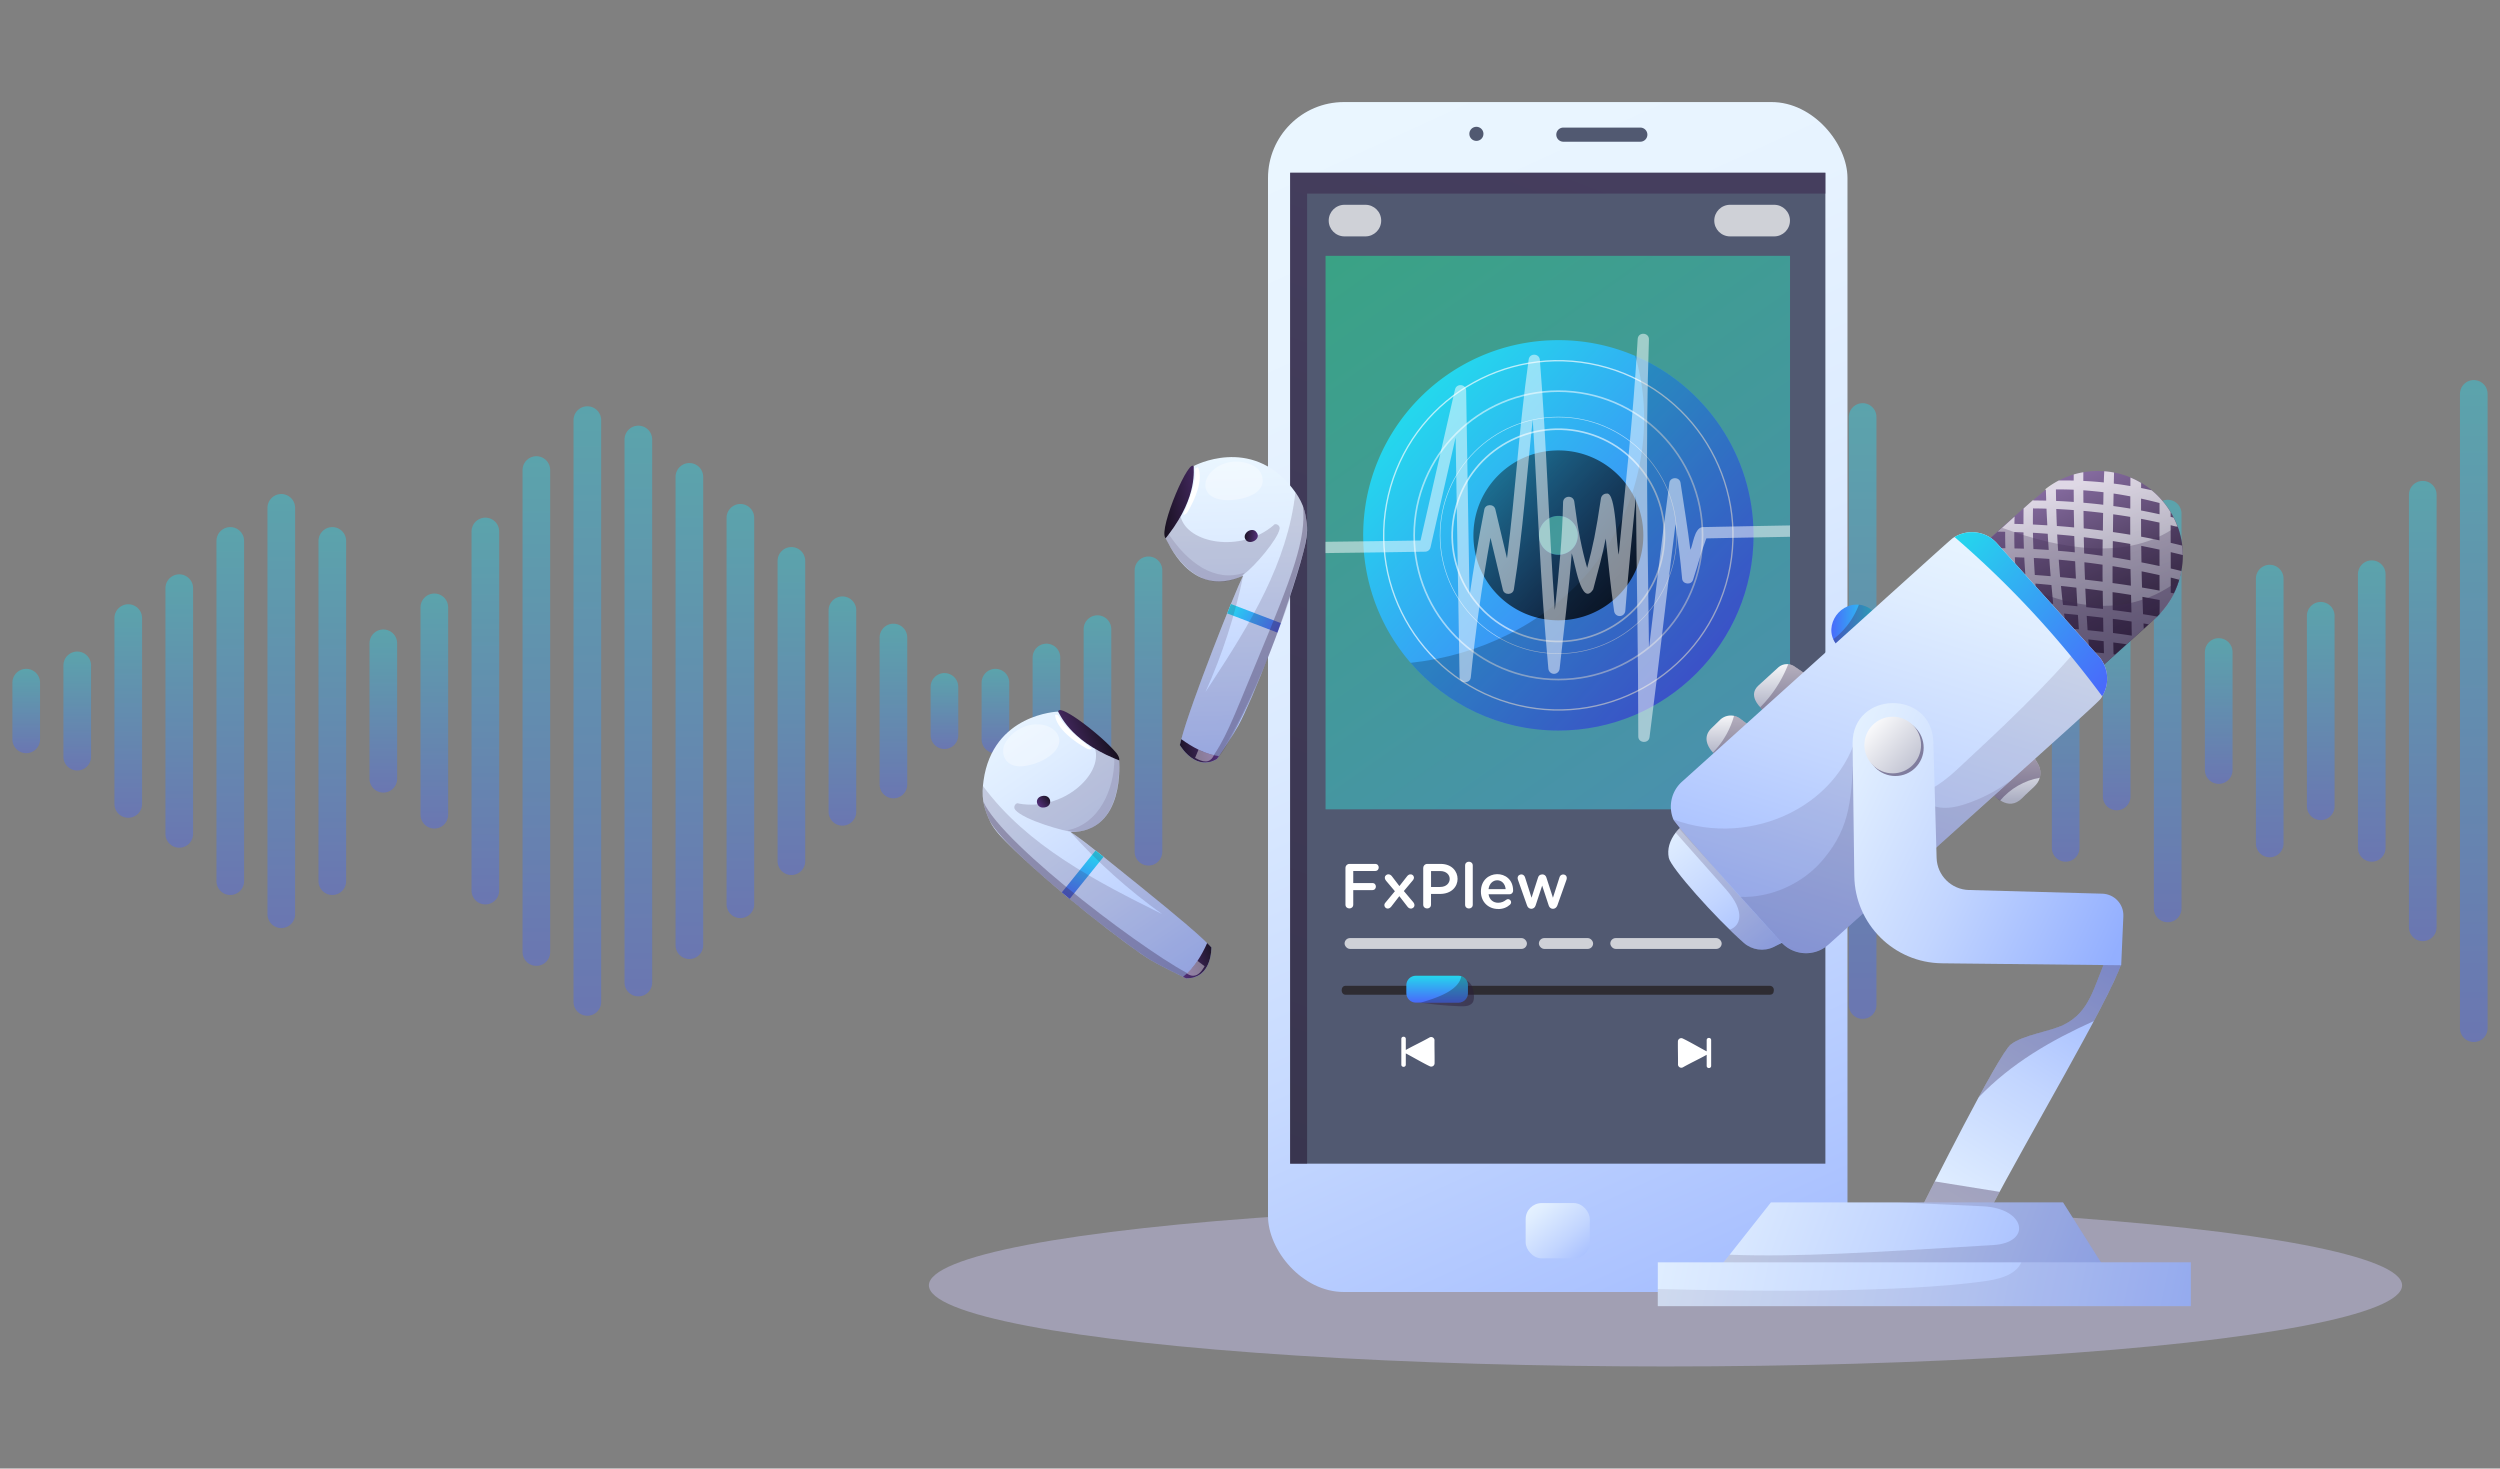 <svg id="a" xmlns="http://www.w3.org/2000/svg" viewBox="0 0 715 420"><rect x="0" y="0" width="715" height="420" fill="#808080" stroke="none"/><defs><linearGradient id="b" x1="7.5" y1="-815.41" x2="7.5" y2="-791.29" gradientTransform="matrix(1 0 0 -1 0 -600)" gradientUnits="userSpaceOnUse"><stop offset="0" stop-color="#4a67fb"/><stop offset="1" stop-color="#24d8ed"/></linearGradient><linearGradient id="c" x1="22.09" y1="-820.37" x2="22.09" y2="-786.34" gradientTransform="matrix(1 0 0 -1 0 -600)" gradientUnits="userSpaceOnUse"><stop offset="0" stop-color="#4a67fb"/><stop offset="1" stop-color="#24d8ed"/></linearGradient><linearGradient id="d" x1="36.68" y1="-833.88" x2="36.68" y2="-772.82" gradientTransform="matrix(1 0 0 -1 0 -600)" gradientUnits="userSpaceOnUse"><stop offset="0" stop-color="#4a67fb"/><stop offset="1" stop-color="#24d8ed"/></linearGradient><linearGradient id="e" x1="51.27" y1="-842.44" x2="51.27" y2="-764.26" gradientTransform="matrix(1 0 0 -1 0 -600)" gradientUnits="userSpaceOnUse"><stop offset="0" stop-color="#4a67fb"/><stop offset="1" stop-color="#24d8ed"/></linearGradient><linearGradient id="f" x1="65.86" y1="-855.96" x2="65.86" y2="-750.75" gradientTransform="matrix(1 0 0 -1 0 -600)" gradientUnits="userSpaceOnUse"><stop offset="0" stop-color="#4a67fb"/><stop offset="1" stop-color="#24d8ed"/></linearGradient><linearGradient id="g" x1="80.45" y1="-865.42" x2="80.45" y2="-741.28" gradientTransform="matrix(1 0 0 -1 0 -600)" gradientUnits="userSpaceOnUse"><stop offset="0" stop-color="#4a67fb"/><stop offset="1" stop-color="#24d8ed"/></linearGradient><linearGradient id="h" x1="95.04" y1="-855.96" x2="95.04" y2="-750.75" gradientTransform="matrix(1 0 0 -1 0 -600)" gradientUnits="userSpaceOnUse"><stop offset="0" stop-color="#4a67fb"/><stop offset="1" stop-color="#24d8ed"/></linearGradient><linearGradient id="i" x1="109.63" y1="-826.68" x2="109.63" y2="-780.03" gradientTransform="matrix(1 0 0 -1 0 -600)" gradientUnits="userSpaceOnUse"><stop offset="0" stop-color="#4a67fb"/><stop offset="1" stop-color="#24d8ed"/></linearGradient><linearGradient id="j" x1="124.22" y1="-836.96" x2="124.22" y2="-769.74" gradientTransform="matrix(1 0 0 -1 0 -600)" gradientUnits="userSpaceOnUse"><stop offset="0" stop-color="#4a67fb"/><stop offset="1" stop-color="#24d8ed"/></linearGradient><linearGradient id="k" x1="138.81" y1="-858.66" x2="138.81" y2="-748.04" gradientTransform="matrix(1 0 0 -1 0 -600)" gradientUnits="userSpaceOnUse"><stop offset="0" stop-color="#4a67fb"/><stop offset="1" stop-color="#24d8ed"/></linearGradient><linearGradient id="l" x1="153.4" y1="-876.23" x2="153.4" y2="-730.48" gradientTransform="matrix(1 0 0 -1 0 -600)" gradientUnits="userSpaceOnUse"><stop offset="0" stop-color="#4a67fb"/><stop offset="1" stop-color="#24d8ed"/></linearGradient><linearGradient id="m" x1="167.98" y1="-890.51" x2="167.98" y2="-716.2" gradientTransform="matrix(1 0 0 -1 0 -600)" gradientUnits="userSpaceOnUse"><stop offset="0" stop-color="#4a67fb"/><stop offset="1" stop-color="#24d8ed"/></linearGradient><linearGradient id="n" x1="182.57" y1="-884.96" x2="182.57" y2="-721.74" gradientTransform="matrix(1 0 0 -1 0 -600)" gradientUnits="userSpaceOnUse"><stop offset="0" stop-color="#4a67fb"/><stop offset="1" stop-color="#24d8ed"/></linearGradient><linearGradient id="o" x1="197.16" y1="-874.28" x2="197.16" y2="-732.43" gradientTransform="matrix(1 0 0 -1 0 -600)" gradientUnits="userSpaceOnUse"><stop offset="0" stop-color="#4a67fb"/><stop offset="1" stop-color="#24d8ed"/></linearGradient><linearGradient id="p" x1="211.75" y1="-862.57" x2="211.75" y2="-744.14" gradientTransform="matrix(1 0 0 -1 0 -600)" gradientUnits="userSpaceOnUse"><stop offset="0" stop-color="#4a67fb"/><stop offset="1" stop-color="#24d8ed"/></linearGradient><linearGradient id="q" x1="226.34" y1="-850.25" x2="226.34" y2="-756.46" gradientTransform="matrix(1 0 0 -1 0 -600)" gradientUnits="userSpaceOnUse"><stop offset="0" stop-color="#4a67fb"/><stop offset="1" stop-color="#24d8ed"/></linearGradient><linearGradient id="r" x1="240.93" y1="-836.14" x2="240.93" y2="-770.57" gradientTransform="matrix(1 0 0 -1 0 -600)" gradientUnits="userSpaceOnUse"><stop offset="0" stop-color="#4a67fb"/><stop offset="1" stop-color="#24d8ed"/></linearGradient><linearGradient id="s" x1="255.52" y1="-828.33" x2="255.52" y2="-778.38" gradientTransform="matrix(1 0 0 -1 0 -600)" gradientUnits="userSpaceOnUse"><stop offset="0" stop-color="#4a67fb"/><stop offset="1" stop-color="#24d8ed"/></linearGradient><linearGradient id="t" x1="270.11" y1="-814.21" x2="270.11" y2="-792.5" gradientTransform="matrix(1 0 0 -1 0 -600)" gradientUnits="userSpaceOnUse"><stop offset="0" stop-color="#4a67fb"/><stop offset="1" stop-color="#24d8ed"/></linearGradient><linearGradient id="u" x1="284.69" y1="-815.41" x2="284.69" y2="-791.29" gradientTransform="matrix(1 0 0 -1 0 -600)" gradientUnits="userSpaceOnUse"><stop offset="0" stop-color="#4a67fb"/><stop offset="1" stop-color="#24d8ed"/></linearGradient><linearGradient id="v" x1="299.28" y1="-822.62" x2="299.28" y2="-784.08" gradientTransform="matrix(1 0 0 -1 0 -600)" gradientUnits="userSpaceOnUse"><stop offset="0" stop-color="#4a67fb"/><stop offset="1" stop-color="#24d8ed"/></linearGradient><linearGradient id="w" x1="313.87" y1="-830.73" x2="313.87" y2="-775.97" gradientTransform="matrix(1 0 0 -1 0 -600)" gradientUnits="userSpaceOnUse"><stop offset="0" stop-color="#4a67fb"/><stop offset="1" stop-color="#24d8ed"/></linearGradient><linearGradient id="x" x1="328.46" y1="-847.54" x2="328.46" y2="-759.16" gradientTransform="matrix(1 0 0 -1 0 -600)" gradientUnits="userSpaceOnUse"><stop offset="0" stop-color="#4a67fb"/><stop offset="1" stop-color="#24d8ed"/></linearGradient><linearGradient id="y" x1="518.12" y1="-914.82" x2="518.12" y2="-691.88" gradientTransform="matrix(1 0 0 -1 0 -600)" gradientUnits="userSpaceOnUse"><stop offset="0" stop-color="#4a67fb"/><stop offset="1" stop-color="#24d8ed"/></linearGradient><linearGradient id="z" x1="532.71" y1="-891.39" x2="532.71" y2="-715.31" gradientTransform="matrix(1 0 0 -1 0 -600)" gradientUnits="userSpaceOnUse"><stop offset="0" stop-color="#4a67fb"/><stop offset="1" stop-color="#24d8ed"/></linearGradient><linearGradient id="aa" x1="590.78" y1="-846.44" x2="590.78" y2="-760.26" gradientTransform="matrix(1 0 0 -1 0 -600)" gradientUnits="userSpaceOnUse"><stop offset="0" stop-color="#4a67fb"/><stop offset="1" stop-color="#24d8ed"/></linearGradient><linearGradient id="ab" x1="605.37" y1="-831.74" x2="605.37" y2="-774.97" gradientTransform="matrix(1 0 0 -1 0 -600)" gradientUnits="userSpaceOnUse"><stop offset="0" stop-color="#4a67fb"/><stop offset="1" stop-color="#24d8ed"/></linearGradient><linearGradient id="ac" x1="619.96" y1="-863.76" x2="619.96" y2="-742.94" gradientTransform="matrix(1 0 0 -1 0 -600)" gradientUnits="userSpaceOnUse"><stop offset="0" stop-color="#4a67fb"/><stop offset="1" stop-color="#24d8ed"/></linearGradient><linearGradient id="ad" x1="634.55" y1="-824.19" x2="634.55" y2="-782.52" gradientTransform="matrix(1 0 0 -1 0 -600)" gradientUnits="userSpaceOnUse"><stop offset="0" stop-color="#4a67fb"/><stop offset="1" stop-color="#24d8ed"/></linearGradient><linearGradient id="ae" x1="649.14" y1="-845.18" x2="649.14" y2="-761.53" gradientTransform="matrix(1 0 0 -1 0 -600)" gradientUnits="userSpaceOnUse"><stop offset="0" stop-color="#4a67fb"/><stop offset="1" stop-color="#24d8ed"/></linearGradient><linearGradient id="af" x1="663.73" y1="-834.56" x2="663.73" y2="-772.15" gradientTransform="matrix(1 0 0 -1 0 -600)" gradientUnits="userSpaceOnUse"><stop offset="0" stop-color="#4a67fb"/><stop offset="1" stop-color="#24d8ed"/></linearGradient><linearGradient id="ag" x1="678.32" y1="-846.45" x2="678.32" y2="-760.26" gradientTransform="matrix(1 0 0 -1 0 -600)" gradientUnits="userSpaceOnUse"><stop offset="0" stop-color="#4a67fb"/><stop offset="1" stop-color="#24d8ed"/></linearGradient><linearGradient id="ah" x1="692.91" y1="-869.16" x2="692.91" y2="-737.54" gradientTransform="matrix(1 0 0 -1 0 -600)" gradientUnits="userSpaceOnUse"><stop offset="0" stop-color="#4a67fb"/><stop offset="1" stop-color="#24d8ed"/></linearGradient><linearGradient id="ai" x1="707.5" y1="-898.01" x2="707.5" y2="-708.69" gradientTransform="matrix(1 0 0 -1 0 -600)" gradientUnits="userSpaceOnUse"><stop offset="0" stop-color="#4a67fb"/><stop offset="1" stop-color="#24d8ed"/></linearGradient><linearGradient id="aj" x1="537.47" y1="-1000.31" x2="362.39" y2="-617.69" gradientTransform="matrix(1 0 0 -1 0 -600)" gradientUnits="userSpaceOnUse"><stop offset="0" stop-color="#93afff"/><stop offset=".15" stop-color="#acc3ff"/><stop offset=".36" stop-color="#c7daff"/><stop offset=".57" stop-color="#dbeaff"/><stop offset=".78" stop-color="#e7f3ff"/><stop offset="1" stop-color="#ebf7ff"/></linearGradient><linearGradient id="ak" x1="450.18" y1="-640.41" x2="342.47" y2="-917.67" gradientTransform="matrix(1 0 0 -1 0 -600)" gradientUnits="userSpaceOnUse"><stop offset="0" stop-color="#3e2b52"/><stop offset="1" stop-color="#2a1d38"/></linearGradient><linearGradient id="al" x1="430.13" y1="-933.66" x2="458.99" y2="-968.03" gradientTransform="matrix(1 0 0 -1 0 -600)" gradientUnits="userSpaceOnUse"><stop offset=".24" stop-color="#ebf7ff"/><stop offset=".37" stop-color="#dfedff"/><stop offset=".61" stop-color="#c2d5ff"/><stop offset=".92" stop-color="#93afff"/></linearGradient><linearGradient id="am" x1="516.17" y1="-852.51" x2="386.73" y2="-668.93" gradientTransform="matrix(1 0 0 -1 0 -600)" gradientUnits="userSpaceOnUse"><stop offset="0" stop-color="#4ac2fb"/><stop offset="1" stop-color="#24ed9a"/></linearGradient><linearGradient id="an" x1="403.75" y1="-883.76" x2="421.57" y2="-883.76" gradientTransform="matrix(1 0 0 -1 0 -600)" gradientUnits="userSpaceOnUse"><stop offset="0" stop-color="#3e2b52"/><stop offset="1" stop-color="#2a1d38"/></linearGradient><linearGradient id="ao" x1="411.02" y1="-878.9" x2="411.02" y2="-886.9" gradientTransform="matrix(1 0 0 -1 0 -600)" gradientUnits="userSpaceOnUse"><stop offset="0" stop-color="#24d8ed"/><stop offset="1" stop-color="#4a67fb"/></linearGradient><linearGradient id="ap" x1="404.72" y1="-715.2" x2="486.66" y2="-791.02" gradientTransform="matrix(1 0 0 -1 0 -600)" gradientUnits="userSpaceOnUse"><stop offset="0" stop-color="#24d8ed"/><stop offset="1" stop-color="#4a67fb"/></linearGradient><linearGradient id="aq" x1="427.85" y1="-736.61" x2="463.53" y2="-769.61" gradientTransform="matrix(1 0 0 -1 0 -600)" gradientUnits="userSpaceOnUse"><stop offset="0" stop-opacity=".4"/><stop offset="1" stop-opacity=".8"/></linearGradient><linearGradient id="ar" x1="2005.29" y1="-806.26" x2="2016.83" y2="-806.26" gradientTransform="scale(1 -1) rotate(9.12 -2978.69 -10967.918)" gradientUnits="userSpaceOnUse"><stop offset="0" stop-color="#17101f"/><stop offset="1" stop-color="#43285e"/></linearGradient><linearGradient id="as" x1="356.64" y1="-845.08" x2="352.82" y2="-728.78" gradientTransform="matrix(1 0 0 -1 0 -600)" gradientUnits="userSpaceOnUse"><stop offset="0" stop-color="#93afff"/><stop offset=".45" stop-color="#c2d5ff"/><stop offset=".8" stop-color="#dfedff"/><stop offset="1" stop-color="#ebf7ff"/></linearGradient><linearGradient id="at" x1="2021.13" y1="-836.9" x2="2032.57" y2="-847.49" gradientTransform="scale(1 -1) rotate(9.12 -2978.69 -10967.918)" gradientUnits="userSpaceOnUse"><stop offset="0" stop-color="#24d8ed"/><stop offset="1" stop-color="#4a67fb"/></linearGradient><linearGradient id="au" x1="2000.13" y1="-876.94" x2="2010.65" y2="-876.94" gradientTransform="scale(1 -1) rotate(9.12 -2978.69 -10967.918)" gradientUnits="userSpaceOnUse"><stop offset="0" stop-color="#1e1529"/><stop offset="1" stop-color="#54307a"/></linearGradient><linearGradient id="av" x1="1670.67" y1="-1030.15" x2="1674.4" y2="-1030.15" gradientTransform="scale(1 -1) rotate(-7.3 7888.05 9712.83)" gradientUnits="userSpaceOnUse"><stop offset="0" stop-color="#1e1529"/><stop offset="1" stop-color="#54307a"/></linearGradient><linearGradient id="aw" x1="4594.86" y1="475.84" x2="4606.54" y2="475.84" gradientTransform="rotate(158.93 2480.645 -55.628)" gradientUnits="userSpaceOnUse"><stop offset="0" stop-color="#17101f"/><stop offset="1" stop-color="#43285e"/></linearGradient><linearGradient id="ax" x1="351.2" y1="-898.67" x2="283.68" y2="-800.15" gradientTransform="matrix(1 0 0 -1 0 -600)" gradientUnits="userSpaceOnUse"><stop offset="0" stop-color="#93afff"/><stop offset=".45" stop-color="#c2d5ff"/><stop offset=".8" stop-color="#dfedff"/><stop offset="1" stop-color="#ebf7ff"/></linearGradient><linearGradient id="ay" x1="4610.73" y1="444.79" x2="4622.25" y2="434.14" gradientTransform="rotate(158.93 2480.645 -55.628)" gradientUnits="userSpaceOnUse"><stop offset="0" stop-color="#24d8ed"/><stop offset="1" stop-color="#4a67fb"/></linearGradient><linearGradient id="az" x1="4589.72" y1="404.58" x2="4600.32" y2="404.58" gradientTransform="rotate(158.93 2480.645 -55.628)" gradientUnits="userSpaceOnUse"><stop offset="0" stop-color="#1e1529"/><stop offset="1" stop-color="#54307a"/></linearGradient><linearGradient id="ba" x1="3790.91" y1="931.36" x2="3794.64" y2="931.36" gradientTransform="rotate(142.51 2164.751 -12.592)" gradientUnits="userSpaceOnUse"><stop offset="0" stop-color="#1e1529"/><stop offset="1" stop-color="#54307a"/></linearGradient><linearGradient id="bb" x1="451.58" y1="-796.93" x2="531.8" y2="-900.06" gradientTransform="matrix(1 0 0 -1 0 -600)" gradientUnits="userSpaceOnUse"><stop offset=".29" stop-color="#ebf7ff"/><stop offset=".38" stop-color="#dfedff"/><stop offset=".55" stop-color="#c2d5ff"/><stop offset=".76" stop-color="#93afff"/></linearGradient><linearGradient id="bc" x1="-174.42" y1="-790.59" x2="-196.41" y2="-740.82" gradientTransform="matrix(1 0 0 -1 781.4 -600)" gradientUnits="userSpaceOnUse"><stop offset="0" stop-color="#17101f"/><stop offset="1" stop-color="#846a9e"/></linearGradient><linearGradient id="bd" x1="-188.48" y1="-739.23" x2="-175.81" y2="-785.42" gradientTransform="matrix(1 0 0 -1 781.4 -600)" gradientUnits="userSpaceOnUse"><stop offset="0" stop-color="#fff"/><stop offset="1" stop-color="#abaec2"/></linearGradient><linearGradient id="be" x1="606.46" y1="-867.2" x2="547.44" y2="-961.46" gradientTransform="matrix(1 0 0 -1 0 -600)" gradientUnits="userSpaceOnUse"><stop offset="0" stop-color="#93afff"/><stop offset=".45" stop-color="#c2d5ff"/><stop offset=".8" stop-color="#dfedff"/><stop offset="1" stop-color="#ebf7ff"/></linearGradient><linearGradient id="bf" x1="-205.51" y1="-814.69" x2="-205.51" y2="-828.94" gradientTransform="matrix(1 0 0 -1 781.4 -600)" gradientUnits="userSpaceOnUse"><stop offset="0" stop-color="#fff"/><stop offset="1" stop-color="#abaec2"/></linearGradient><linearGradient id="bg" x1="-271.93" y1="-788.27" x2="-271.93" y2="-803.45" gradientTransform="matrix(1 0 0 -1 781.4 -600)" gradientUnits="userSpaceOnUse"><stop offset="0" stop-color="#fff"/><stop offset="1" stop-color="#abaec2"/></linearGradient><linearGradient id="bh" x1="-258.02" y1="-778.91" x2="-245.64" y2="-778.91" gradientTransform="matrix(1 0 0 -1 781.4 -600)" gradientUnits="userSpaceOnUse"><stop offset="0" stop-color="#4a67fb"/><stop offset="1" stop-color="#24d8ed"/></linearGradient><linearGradient id="bi" x1="-286.76" y1="-803.16" x2="-286.76" y2="-816.57" gradientTransform="matrix(1 0 0 -1 781.4 -600)" gradientUnits="userSpaceOnUse"><stop offset="0" stop-color="#fff"/><stop offset="1" stop-color="#abaec2"/></linearGradient><linearGradient id="bj" x1="512.65" y1="-900.72" x2="561.46" y2="-744.53" gradientTransform="matrix(1 0 0 -1 0 -600)" gradientUnits="userSpaceOnUse"><stop offset=".08" stop-color="#93afff"/><stop offset=".5" stop-color="#c2d5ff"/><stop offset=".82" stop-color="#dfedff"/><stop offset="1" stop-color="#ebf7ff"/></linearGradient><linearGradient id="bk" x1="607.67" y1="-866.77" x2="508.23" y2="-820.02" gradientTransform="matrix(1 0 0 -1 0 -600)" gradientUnits="userSpaceOnUse"><stop offset="0" stop-color="#93afff"/><stop offset=".45" stop-color="#c2d5ff"/><stop offset=".8" stop-color="#dfedff"/><stop offset="1" stop-color="#ebf7ff"/></linearGradient><linearGradient id="bl" x1="461.88" y1="-925.16" x2="624.86" y2="-984.58" gradientTransform="matrix(1 0 0 -1 0 -600)" gradientUnits="userSpaceOnUse"><stop offset="0" stop-color="#ebf7ff"/><stop offset=".18" stop-color="#dfedff"/><stop offset=".5" stop-color="#c2d5ff"/><stop offset=".92" stop-color="#93afff"/></linearGradient><linearGradient id="bm" x1="-247.47" y1="-806.33" x2="-228.45" y2="-823.7" gradientTransform="matrix(1 0 0 -1 781.4 -600)" gradientUnits="userSpaceOnUse"><stop offset="0" stop-color="#fff"/><stop offset="1" stop-color="#abaec2"/></linearGradient><linearGradient id="bn" x1="434.03" y1="-942.61" x2="647.94" y2="-988.02" gradientTransform="matrix(1 0 0 -1 0 -600)" gradientUnits="userSpaceOnUse"><stop offset="0" stop-color="#ebf7ff"/><stop offset=".2" stop-color="#dfedff"/><stop offset=".55" stop-color="#c2d5ff"/><stop offset="1" stop-color="#93afff"/></linearGradient><linearGradient id="bo" x1="-221.65" y1="-752.78" x2="-176.19" y2="-794.84" gradientTransform="matrix(1 0 0 -1 781.4 -600)" gradientUnits="userSpaceOnUse"><stop offset="0" stop-color="#24d8ed"/><stop offset="1" stop-color="#4a67fb"/></linearGradient><style>.cu,.cx,.da,.db,.dg,.dh,.dj{isolation:isolate}.db,.dh,.dj,.fc{fill:#fff}.fd{fill:#515971}.cu,.cx,.da,.dg{fill:#3e2b52}.cu{opacity:.18}.cx{opacity:.21}.da{opacity:.13}.db{opacity:.72}.dg{opacity:.35}.dh{opacity:.36}.dj{opacity:.41}</style></defs><g opacity=".4" stroke-linecap="round" stroke-width="7.91" stroke-miterlimit="10" fill="none"><path stroke="url(#b)" d="M7.5 195.24v16.22"/><path stroke="url(#c)" d="M22.09 190.29v26.12"/><path stroke="url(#d)" d="M36.68 176.77v53.16"/><path stroke="url(#e)" d="M51.27 168.21v70.28"/><path stroke="url(#f)" d="M65.86 154.7v97.31"/><path stroke="url(#g)" d="M80.45 145.24v116.23"/><path stroke="url(#h)" d="M95.04 154.7v97.31"/><path stroke="url(#i)" d="M109.63 183.98v38.75"/><path stroke="url(#j)" d="M124.22 173.7v59.31"/><path stroke="url(#k)" d="M138.81 152v102.71"/><path stroke="url(#l)" d="M153.4 134.43v137.85"/><path stroke="url(#m)" d="M167.98 120.15v166.4"/><path stroke="url(#n)" d="M182.57 125.69v155.32"/><path stroke="url(#o)" d="M197.16 136.38v133.95"/><path stroke="url(#p)" d="M211.75 148.09v110.53"/><path stroke="url(#q)" d="M226.34 160.41v85.89"/><path stroke="url(#r)" d="M240.93 174.53v57.65"/><path stroke="url(#s)" d="M255.52 182.33v42.04"/><path stroke="url(#t)" d="M270.11 196.45v13.81"/><path stroke="url(#u)" d="M284.69 195.24v16.22"/><path stroke="url(#v)" d="M299.28 188.04v30.63"/><path stroke="url(#w)" d="M313.87 179.93v46.85"/><path stroke="url(#x)" d="M328.46 163.11v80.48"/><path stroke="url(#y)" d="M518.12 95.84v215.03"/><path stroke="url(#z)" d="M532.71 119.26v168.18"/><path stroke="url(#aa)" d="M590.78 164.22v78.27"/><path stroke="url(#ab)" d="M605.37 178.92v48.87"/><path stroke="url(#ac)" d="M619.96 146.89v112.92"/><path stroke="url(#ad)" d="M634.55 186.47v33.76"/><path stroke="url(#ae)" d="M649.14 165.48v75.75"/><path stroke="url(#af)" d="M663.73 176.11v54.49"/><path stroke="url(#ag)" d="M678.32 164.22v78.27"/><path stroke="url(#ah)" d="M692.91 141.49v123.72"/><path stroke="url(#ai)" d="M707.5 112.65v181.41"/></g><ellipse cx="476.33" cy="367.61" rx="210.67" ry="23.2" style="isolation:isolate" opacity=".4" fill="#d3cdff"/><rect x="362.65" y="29.19" width="165.73" height="340.32" rx="21.72" ry="21.72" fill="url(#aj)"/><path class="fd" d="M368.98 49.41h153.08V332.8H368.98z"/><path style="isolation:isolate" fill="url(#ak)" opacity=".6" d="M522.06 49.41v5.96H373.83V332.8h-4.85V49.41h153.08z"/><rect x="436.34" y="344.08" width="18.34" height="15.81" rx="4.59" ry="4.59" fill="url(#al)"/><path style="isolation:isolate" fill="url(#am)" opacity=".5" d="M379.11 73.17h132.84v158.3H379.11z"/><path d="M384.87 281.94h121.3c.64 0 1.15.52 1.15 1.15-.02.07.14 1.41-1.15 1.41h-121.3c-1.54 0-1.55-2.57 0-2.57z" style="isolation:isolate" opacity=".65" fill="#1c1411"/><rect class="db" x="384.55" y="268.29" width="52.15" height="3.1" rx="1.55" ry="1.55"/><rect class="db" x="440.12" y="268.29" width="15.51" height="3.1" rx="1.55" ry="1.55"/><rect class="db" x="460.55" y="268.29" width="31.85" height="3.1" rx="1.55" ry="1.55"/><path d="M403.75 286.29c4.63.88 9.34 1.38 14.05 1.51 1.21.03 2.63-.05 3.35-1.03.87-1.18.17-4.05-.26-4.89-2.51-4.85-15.54-.69-17.15 4.42z" style="isolation:isolate" fill="url(#an)" opacity=".5"/><path d="M419.82 281.77v2.27c0 1.49-1.21 2.71-2.71 2.71h-12.19c-1.49 0-2.71-1.21-2.71-2.71v-2.27c0-1.49 1.21-2.71 2.71-2.71h12.19c1.51 0 2.71 1.23 2.71 2.71z" fill="url(#ao)"/><path d="M419.82 281.77v2.27c0 1.49-1.21 2.71-2.71 2.71h-10.78c4.59-1.35 10.89-3.42 11.6-7.56a2.72 2.72 0 011.89 2.59z" style="isolation:isolate" fill="#1c1411" opacity=".3"/><path class="fc" d="M410.27 297.55c0-.73-.78-1.2-1.42-.84-2.09 1.19-4.59 2.35-6.79 3.58v-3.16c0-.84-1.28-.84-1.28 0v7.36c0 .84 1.28.84 1.28 0v-3.22c1.93 1.02 5.09 2.86 6.87 3.69a.957.957 0 001.36-.84c.03-2.08-.05-4.32-.03-6.58zM479.9 304.41c0 .73.78 1.2 1.42.84 2.09-1.19 4.59-2.35 6.79-3.58v3.16c0 .84 1.28.84 1.28 0v-7.36c0-.84-1.28-.84-1.28 0v3.22c-1.93-1.02-5.09-2.86-6.87-3.69a.957.957 0 00-1.36.84c-.03 2.08.05 4.32.03 6.58z"/><path d="M467.68 101.79a55.562 55.562 0 00-21.99-4.51c-30.83 0-55.82 24.99-55.82 55.82 0 13.94 5.1 26.68 13.56 36.46 10.23 11.85 25.37 19.36 42.26 19.36 30.83 0 55.82-24.99 55.82-55.82 0-23.02-13.93-42.78-33.83-51.31zm-21.99 45.76a5.56 5.56 0 010 11.12 5.56 5.56 0 010-11.12z" fill="url(#ap)"/><path d="M445.69 128.82c-13.42 0-24.29 10.87-24.29 24.29s10.87 24.3 24.29 24.3 24.3-10.87 24.3-24.3-10.88-24.29-24.3-24.29zm0 29.85a5.56 5.56 0 010-11.12 5.56 5.56 0 010 11.12z" fill="url(#aq)"/><circle cx="445.69" cy="153.11" r="41.24" style="isolation:isolate" opacity=".54" stroke-width=".48" stroke-miterlimit="10" stroke="#fff" fill="none"/><circle cx="445.67" cy="153.1" r="49.94" transform="rotate(-76.72 445.68 153.096)" style="isolation:isolate" opacity=".67" stroke-width=".39" stroke-miterlimit="10" stroke="#fff" fill="none"/><circle cx="445.67" cy="153.1" r="30.35" transform="rotate(-76.72 445.68 153.096)" style="isolation:isolate" stroke-miterlimit="10" opacity=".6" stroke="#fff" fill="none" stroke-width=".48"/><circle cx="445.69" cy="153.11" r="33.83" style="isolation:isolate" stroke-miterlimit="10" opacity=".64" stroke-width=".16" stroke="#fff" fill="none"/><path d="M501.51 153.11c0 30.83-24.99 55.82-55.82 55.82-16.9 0-32.04-7.51-42.26-19.36 19.59-2.08 38.45-11.13 51.09-26.17 14.07-16.76 19.31-40.81 13.16-61.6 19.9 8.53 33.83 28.3 33.83 51.31z" style="isolation:isolate" opacity=".21"/><path d="M511.94 150.29v3.23c-8.27.13-15.21.31-23.93.46-1.83 4.89-2.19 6.96-3.79 11.82-.48 1.64-3.05 1.35-3.14-.36-.51-5.67-1.12-10.33-1.89-15.53-2.86 22.45-4.57 38.79-7.42 60.91-.21 1.95-3.25 1.76-3.22-.2 0-24.48-.5-45.47-.66-68.8-1.11 11.05-2.18 21.39-3.05 32.88-.06.82-.73 1.47-1.55 1.49-.82.05-1.53-.57-1.65-1.38-.99-6.82-1.66-13.9-2.4-20.81-.87 4.45-2.07 8.92-3.59 14.57-3.43 5.35-5.3-8.2-6.13-10.34-.86 10.95-2.28 22.14-3.47 33.05-.09.82-.79 1.44-1.61 1.44s-1.53-.64-1.61-1.47c-2.44-26.58-3.02-46.97-4.47-71.31-1.8 16.67-2.73 31.81-5.39 48.58-.22 1.7-2.8 1.81-3.16.12l-3.53-14.84c-2.4 13.21-4.28 26.59-5.63 39.89-.16 1.96-3.23 1.85-3.22-.14l-1.12-68.44-7.18 31.42c-.16.73-.8 1.24-1.53 1.25-6.87.14-20.02.28-28.51.4v-3.23c8.24-.11 20.1-.24 27.18-.37l9.86-43.19c.43-1.85 3.16-1.57 3.19.33l.96 58.69c1.21-8.27 2.63-16.52 4.23-24.67.28-1.66 2.81-1.71 3.16-.06l3.33 13.99c2.54-19.71 3.28-36 6.2-56.85.27-1.93 3.06-1.78 3.2.1 1.97 24.45 2.47 46.53 4.29 71.5 1.15-10.42 2.16-20.92 2.35-30.77.05-1.98 2.95-2.14 3.21-.18 1 7.75 2.1 13.51 3.68 18.95 1.71-6.51 2.44-9.88 3.94-19.87.12-.79.8-1.38 1.6-1.38 2.81-.71 2.76 14.81 3.49 17.47 2-21.06 4.02-37.66 5.42-61.68.13-2.13 3.3-1.93 3.22.15-1.05 30.12-.31 58.42.01 88.3 1.83-15.44 3.33-28.37 5.83-47.28.18-1.81 2.97-1.83 3.2-.03.98 6.52 2.08 13.23 2.8 19.14.76-1.21 1.05-6.11 3.41-6.49 9.26-.16 16.36-.35 25.07-.48z" style="isolation:isolate" opacity=".5" fill="#fff"/><path d="M341.53 133.69c-1.02-4.09-10.26 17.61-8.23 20.15 2.41 3.09 11.2-8.64 8.23-20.15z" fill="url(#ar)"/><path d="M373.72 149.63c.39 2.76-.26 5.56-.96 8.26-4.2 16.28-14.89 42.92-18.54 49.53-1.73 3.11-4.8 7.61-6.15 9.63-2.12 1.29-4.34 1.4-6.52.17-2.56-1.43-4.04-4.05-4.1-4.12 0 0 .13-.59.41-1.69 2.68-10.32 15.45-42.39 17.64-46.73v-.02c-15.22 6.92-21.71-10.46-22.14-10.67 0 0 .35-.43.91-1.17 8.49-11.17 6.97-18.81 7.15-19.55 0 0 16.29-8.79 28.15 6.31 1.21 1.52 2.36 3.31 3.05 5.12.64 1.67.87 3.2 1.11 4.95h-.01z" fill="url(#as)"/><path d="M366.31 178.2c-.33.91-.66 1.82-.99 2.72-.07-.03-14.42-5.52-14.35-5.49.35-.91.71-1.81 1.06-2.69 3.8 1.45 15 5.74 14.28 5.46z" fill="url(#at)"/><path class="cx" d="M365.96 151.28c-.55 2.98-7.12 10.75-10.36 13.07-.01 0-.43.45-.44.45-14.1 6.87-21.72-10.8-21.79-10.83.13-.17 2.25-2.73 4.28-6.27 1.87 7.74 17.16 10.53 26.54 2.57.4-.8 1.99-.17 1.78 1.01h-.01z"/><path class="da" d="M356.04 163.76c-.46.61-.56.75-.77.99-14.22 7.11-21.8-10.72-21.91-10.78 0 0 .35-.43.91-1.17 5.23 7.85 12.99 14.02 21.78 10.95h-.01z"/><path class="dg" d="M373.72 149.63c.39 2.76-.26 5.56-.96 8.26-10.59 37.05-22.05 56.51-24.69 59.16-.77.42-1.63.8-2.39.94 4.78-6.36 6.25-10.75 14.15-29.76 9.71-23.34 13.85-34.19 12.8-43.52.64 1.66.87 3.2 1.11 4.94h-.01z"/><path class="cu" d="M373.72 149.63c1.24 8.83-14.07 50.17-25.66 67.42-2.12 1.29-4.34 1.4-6.52.17-2.56-1.43-4.04-4.05-4.1-4.12 0 0 .13-.59.41-1.69 2.86-11.01 15.91-43.3 17.64-46.73l.08-.08c-2.37 11.45-6 22.64-10.8 33.29.58-.89 1.17-1.78 1.75-2.67 10.91-16.69 21.75-34.28 23.96-54.4.84 1.2 1.58 2.43 2.13 3.88.64 1.67.87 3.2 1.11 4.95z"/><path d="M348.6 216.24c-.34.5-.54.8-.54.8-2.12 1.29-4.34 1.4-6.52.17-2.56-1.43-4.04-4.05-4.1-4.12 0 0 .13-.59.41-1.69 1.58 1.14 3.17 2.15 4.91 3 2.52 1.18 4.11 1.6 5.84 1.85z" fill="url(#au)"/><path class="dj" d="M347.2 215.99c-1.22 2.45-3.08 2.05-5.41.77.33-.79.66-1.57.98-2.35 1.3.6 3 1.3 4.42 1.58z"/><path class="dh" d="M359.1 133.59c-3.41-2.21-8.18-2.09-11.47.29-3.99 2.87-4.18 8.04 1.49 9 3.88.64 10.86-.64 11.87-4.39.46-1.73-.25-3.83-1.88-4.88z"/><path class="fc" d="M342.62 133.62c-2.36 1.01 1.69-.59-4.21 13.55.53.18 1-.36 1.29-.83 1.95-3.26 4.59-9.18 2.92-12.72z"/><path d="M357.43 151.69c-.98.29-2.1 1.7-1.02 2.86 1.2 1.28 4.17-.33 3.1-2.1-.44-.73-1.07-1.07-2.09-.76z" fill="url(#av)"/><path d="M302.71 203.96c-1.09-3.91 12.07 6.01 16.62 11.45 4.66 6.25-12.67 2.54-16.62-11.45z" fill="url(#aw)"/><path d="M282.77 234.12c1.07 2.6 3.04 4.7 5.01 6.7 12.54 12.69 35.32 30.19 41.2 33.7 2.89 1.72 7.51 3.95 10.23 5.27 7.49.1 7.19-8.68 7.24-8.81-1.54-1.3.69-.76-30.83-25.92-8.58-6.84-9.18-6.87-9.4-7.09 15.79 0 13.82-20.42 13.86-20.49 0 0-.53-.2-1.38-.56-13.05-5.47-15.58-12.85-16.11-13.4 0 0-18.62.59-21.3 19.74-.27 2-.39 3.9-.06 5.99.29 1.78.86 3.22 1.53 4.87z" fill="url(#ax)"/><path d="M303.68 255.22c.75.62 1.49 1.25 2.24 1.86.06-.07 9.76-12.1 9.7-12.03-.77-.61-1.53-1.21-2.28-1.81-.05.07-9.94 12.33-9.66 11.98z" fill="url(#ay)"/><path class="cx" d="M290.36 231.62c2.57 2.99 14.29 6.18 16.25 6.3 15.08-.07 13.43-20.36 13.48-20.45-.07-.03-3.59-1.36-6.89-3.3 2.2 7.43-9.3 17.9-21.79 15.66-.76-.5-1.83.88-1.05 1.78z"/><path class="da" d="M305.3 237.46c.23.1.92.39 1.17.47 15.45 0 13.58-20.4 13.62-20.47 0 0-.53-.2-1.38-.56 0 9.1-4.51 18.83-13.4 20.55z"/><path class="dg" d="M282.77 234.12c3.42 8.35 38.63 35.87 46.21 40.4 2.89 1.72 7.51 3.95 10.23 5.27.98.01 1.82-.13 2.55-.39-10.83-4.6-54.95-37.45-60.52-50.13.29 1.77.86 3.22 1.53 4.87z"/><path class="cu" d="M282.77 234.12c2.25 5.48 16.34 17.29 20.91 21.1.75.62 1.49 1.25 2.24 1.86 10.36 8.54 20.24 15.74 23.07 17.43 2.73 1.62 7.42 3.91 9.35 4.85.55.26.88.42.88.42 2.68.04 4.56-1.11 5.76-3.15 1.5-2.54 1.47-5.59 1.48-5.66 0 0-.41-.45-1.21-1.26-5.63-5.69-34.87-29.05-38.99-31.73-.04-.01-.07-.02-.12-.03 7.86 8.76 16.67 16.65 26.25 23.5-19.13-9.5-38.63-19.57-51.25-36.64-.14 1.47-.12 3.01.12 4.46.29 1.78.86 3.22 1.53 4.87z"/><path d="M338.34 279.36c.55.26.88.42.88.42 7.49.1 7.19-8.68 7.24-8.81 0 0-.41-.45-1.21-1.26-.75 1.7-1.72 3.54-2.76 5.09-1.43 2.01-2.35 3.16-4.14 4.56z" fill="url(#az)"/><path class="dj" d="M339.43 278.42c.54.35 1.13.64 1.77.65 1.6.01 2.57-1.47 3.32-2.72-.69-.52-1.36-1.03-2.05-1.55-.71.99-1.51 2.16-2.98 3.55-.02.02-.04.04-.07.06z"/><path class="dh" d="M287.37 212.76c1.85-3.64 6.05-5.95 10.12-5.56 4.86.47 7.72 4.89 3.25 8.57-2.03 1.68-4.53 2.73-7.12 3.22-6.29 1.18-7.58-3.64-6.26-6.23z"/><path class="fc" d="M301.73 204.44c2.02-.25-.59 1.24 10.52 9.66-.37.42-1.06.2-1.55-.07-3.41-1.88-8.65-5.7-8.97-9.59z"/><path d="M297.99 227.67c2.82-.67 3.39 3.32.26 3.29-1.89 0-2.5-2.76-.26-3.29z" fill="url(#ba)"/><path d="M516.82 264.58c-2.38 2.54-6.01 4.53-9.55 6.26-2.82 1.37-6.22.88-8.56-1.2-8.3-7.34-20.85-21.49-21.43-24.27-.52-2.54.24-4.93 1.95-7.23 1.13-1.51 4.52-4.45 4.52-4.45l33.07 30.9z" fill="url(#bb)"/><path d="M617.61 175.66c-.84.92-1.24 1.23-9.43 8.6l-3.25 2.92-3.12 2.81-8.67 7.8-32.48-36.09c-.07.06 23.44-21.84 28.17-24.29 9.43-4.92 21.58-3.18 29.21 5.31 8.24 9.13 8.58 22.94-.43 32.92z" fill="url(#bc)"/><path d="M620.84 162.58c1.01.24 2.02.48 3.03.73-.15.85-.35 1.68-.6 2.5-.45-.12-2.34-.61-2.44-.61v4.32c.31.06.62.12.94.19a23.975 23.975 0 01-4.15 5.95c.06-2.92.04-3.48.04-4.06-1.24-.22-4.3-.79-4.93-.9 0 .07.18 4.89.18 4.96 1.35.21 2.69.43 4.04.67-.58.6-.8.76-2.42 2.22-.49-.08-.99-.17-1.49-.25.03.51.05 1.02.07 1.53l-4.93 4.44c-.6-.11-3.21-.45-3.78-.53.02 1.13.05 2.27.07 3.39l.46.06-3.12 2.81-2.93 1.14-27.93-34.37s1.72.01 2.59.02c-.05-1.57-.07-3.14-.06-4.7-.7-.01-1.41-.03-2.11-.03.07-.06 5.12-4.61 4.8-4.32-.02.7-.03 1.39-.05 2.09.87.02 1.73.05 2.59.07 0-1.49.01-2.99.03-4.47l2.77-2.48c-.01.06-.01.12-.01.18 1.24.01 2.48.02 3.72.05-.03-1.05-.07-2.11-.1-3.16-.1 0-.2.01-.31.01 1.26-1.02 2.61-1.89 4-2.61 1.42-.02 2.84-.01 4.27.02v-1.74c.91-.27 1.83-.48 2.76-.64-.01.83-.01 1.65-.01 2.48 1.96.1 3.92.24 5.86.44.03-1.07.07-2.14.12-3.2.94.06 1.88.19 2.81.37-.03 1.05-.04 2.1-.07 3.16 2.17.27 2.75.37 4.74.7.01-.81.01-1.63.02-2.44 1.05.44 2.08.95 3.06 1.55-.01.48-.01.97-.01 1.45 1 .2 2 .41 3 .64.94.76 1.83 1.61 2.66 2.54 1.07 1.18 2 2.44 2.78 3.75v1.32c.28.07.56.14.85.21.51 1 .82 1.77 1.16 2.67-.14-.03-1.91-.47-2-.49 0 1.99 0 3.55.01 5.04 1.09.25 2.16.51 3.25.78.12.9.18 1.81.19 2.71-1.14-.29-2.29-.56-3.43-.83l.01 4.7v-.02zm-8.5-16.58c1.76.33 3.53.69 5.29 1.08v-3.22c-1.76-.45-3.52-.88-5.29-1.26v3.41zm0 2.38c0 1.7.01 3.41.02 5.11 2.43.44 4.55.9 5.25 1.05v-5.08c-1.76-.37-3.51-.74-5.27-1.08zm-8.16 18.37c1.76.24 3.51.49 5.25.76-.03-1.57-.08-3.14-.1-4.72-1.71-.31-3.43-.6-5.14-.87v4.82zm-7.87-.98c1.68.19 3.37.39 5.04.6-.03-1.37-.02-2.02-.02-4.87-1.73-.25-3.45-.49-5.19-.69 0 .59.15 4.37.17 4.96zm5.06-11.44c-1.8-.25-3.6-.47-5.4-.69.01 1.89.09 3.59.1 4.65 1.76.21 3.51.44 5.25.69 0-.74.04-3.85.05-4.65zm-12.17 10.72c1.51.14 3.01.29 4.51.44-.15-3.33-.06-.88-.22-4.96-1.57-.17-3.12-.33-4.69-.46.12 1.66.26 3.32.39 4.98zm6.75-13.94c1.82.2 3.64.43 5.47.66.02-1.68.04-3.37.07-5.06-1.87-.23-3.74-.43-5.61-.6.01 1.66.03 3.33.06 4.99zm16.44 5.01c.02 1.57.04 3.14.07 4.72 1.72.33 3.43.68 5.16 1.05v-4.7c-1.73-.37-3.47-.73-5.23-1.07zm-7.97-11.39c1.62.22 3.23.46 4.84.73.01-1.17 0-2.33.01-3.5-3.33-.61-3.48-.61-4.78-.81-.03 1.19-.04 2.38-.07 3.57zm-.12 7.44c1.65.24 3.3.48 4.95.76-.01-1.7-.01-3.39-.01-5.1-1.62-.27-3.24-.52-4.87-.74-.03 1.69-.05 3.39-.07 5.08zm-.08 7.21c1.7.26 3.39.56 5.08.87-.01-1.51-.03-2.99-.04-4.49v-.2c-1.66-.29-3.32-.56-4.99-.81-.01.6-.03 3.68-.04 4.63zm-8.39-19.16c0 1.19.02 2.37.03 3.56 1.89.16 3.79.35 5.67.58.03-1.19.04-2.39.07-3.58-1.92-.23-3.84-.42-5.77-.56zm-2.59 13.1c-1.62-.18-3.25-.33-4.89-.46.07 1.22.09 1.78.27 4.67 1.59.12 3.18.27 4.77.44-.12-3.22-.07-2.19-.16-4.64zm-7.13 6.53c-1.49-.1-2.97-.2-4.44-.27.07 1.62.18 3.24.28 4.86 1.51.1 3.03.23 4.53.35-.14-1.65-.26-3.29-.37-4.94zm1.98-14.28c.04 1.62.1 3.24.17 4.86 1.64.12 3.29.26 4.94.42-.03-1.66-.07-3.31-.1-4.97-1.67-.12-3.34-.23-5.01-.31zm-.1-5.61c.01 1.11.03 2.21.05 3.31 1.68.06 3.37.17 5.06.29 0-1.17-.02-2.33-.02-3.5-1.69-.07-3.39-.1-5.08-.1zm-2.34 12.7c-1.41-.1-2.82-.21-4.23-.29.04 1.33.01 1.51.14 4.66 1.37.07 2.73.15 4.09.24.1 0 .19.01.28.02-.06-1.18-.17-2.32-.28-4.63zm-4.25-2.65c.68.03 3.43.19 4.13.23-.08-1.59-.17-3.18-.23-4.76-1.28-.04-2.57-.06-3.86-.07-.03 1.53-.04 3.08-.03 4.61zm-5.31 2.21c-.01 1.55.01 3.09.05 4.63.9.02 1.8.04 2.69.07-.04-1.26-.11-3.37-.11-4.66-.88-.03-1.76-.07-2.63-.1v.05zm3.16 12.05c-.12-1.59-.23-3.2-.31-4.8-.9-.03-1.8-.07-2.69-.1.06 1.57.16 3.16.25 4.74.92.05 1.84.1 2.76.16zm7.96 8.47c-.03-.32-.5-5.35-.5-5.42-1.53-.15-3.05-.29-4.59-.42.14 2.02.41 4.69.48 5.44 1.53.12 3.07.26 4.61.39zm2.8.26c1.38.12 2.75.25 4.13.39-.02-.22-.29-5.1-.3-5.32-1.46-.17-2.92-.35-4.4-.49.15 1.44.26 2.9.58 5.43zm4.54 7c-.08-1.38-.18-2.75-.27-4.13-1.32-.14-2.63-.26-3.95-.39.18 1.41.33 2.81.44 4.22 1.26.08 2.52.19 3.78.29zm2.11-6.36c1.61.17 3.2.35 4.8.52 0-.13-.07-3.05-.08-5.17-1.66-.23-3.32-.45-4.98-.64.03.68.26 5.2.26 5.29zm.39 6.59c1.51.15 3.02.31 4.52.48-.03-.3-.06-3.39-.07-4.04-1.57-.19-3.14-.37-4.7-.53.07 1.37.17 2.73.25 4.09zm4.68 6.6c-.03-1.15-.06-2.3-.08-3.45-1.46-.19-2.92-.35-4.4-.51.12 1.18.24 2.38.31 3.56 1.39.12 2.78.25 4.17.39zm7.96-5.04c-.04-1.35-.05-2.71-.06-4.04-6.15-.94-3.9-.55-5.37-.76.07 5.35.05 3.73.05 4.04 2.1.28 3.12.41 5.38.76zm-.2-11.64c-4.66-.76-4.49-.67-5.3-.8.03 2.79 0 1.15.05 5.12 2.44.32-1.93-.28 5.35.7-.01-.77-.1-4.37-.11-5.02zm8.14-1.25c0-1.47-.01-2.95-.01-4.42-1.7-.37-3.41-.74-5.12-1.08.03 1.53.07 3.08.12 4.63 1.68.29 3.34.56 5.01.88z" style="isolation:isolate" fill="url(#bd)" opacity=".74"/><path d="M606.67 275.69c-3.53 10.58-26.75 49.69-37.44 70.19-5.86-.18-13.24.12-20.05.29 2.07-4.12 22.3-44.57 25.88-47.43 3.47-2.76 11.16-3.68 15.15-5.65 7.71-3.78 8.58-11.04 12.51-19.69 1.07.33 3.95 2.3 3.95 2.3z" fill="url(#be)"/><path d="M624.26 158.7c.06 4.68-1.52 8.86-1 7.13-2.36 8.38-6.05 10.37-30.11 31.97l-32.48-36.09c3.06-3.11-7.08 6.36 11.96-10.75 16.27 6 36 9.76 50.09-.58.86 2.14 1.52 5.22 1.57 8.34l-.02-.03z" style="isolation:isolate" opacity=".26" fill="#3e2b52"/><path d="M583.37 222.44c-.57 2.17-2.07 2.78-5.1 5.9-4.04 3.87-7.7-.58-10.07-2.78l13.35-9.32c.66 1.46 2.66 3.25 1.83 6.2z" fill="url(#bf)"/><path d="M517.29 193.4l-12.13 11.04-1.74-2.17c-.04-.11-3.6-3.39-.52-6.2l5.67-5.18c1.37-1.23 3.31-1.21 4.62-.31l4.11 2.83z" fill="url(#bg)"/><path d="M536.65 175.75l-10.87 9.17c-4.83-4.83-.23-12.58 5.86-11.97h.01c3.15.32 4.58 2.49 5 2.81z" fill="url(#bh)"/><path d="M501.21 208.19l-9.48 9.26-1.83-2.23c-.03-.07-3.8-3.67-.43-6.94l2.44-2.38a4.446 4.446 0 015.8-.35l3.49 2.65z" fill="url(#bi)"/><path class="dg" d="M501.21 208.19l-9.48 9.26-1.83-2.23c2.86-2.92 4.95-6.57 6.03-10.5 1.61.34 2.17 1.24 5.27 3.47zM517.29 193.4l-12.13 11.04-1.74-2.17c3.5-3.49 6.24-7.72 8.02-12.32 1.62.14 2.13 1.03 5.86 3.45zM536.65 175.75l-10.87 9.17a6.813 6.813 0 01-1.44-2.12c3.3-2.5 5.86-5.97 7.3-9.86h.01c3.15.32 4.58 2.49 5 2.81z"/><path d="M583.37 222.44c-4.4.75-8.49 3.14-11.36 6.56-.7-.43-.88-.72-3.81-3.43l13.35-9.32c.66 1.46 2.66 3.25 1.83 6.2z" style="isolation:isolate" opacity=".46" fill="#3e2b52"/><path class="cx" d="M516.82 264.58s-6.01 4.53-9.55 6.26c-2.82 1.37-6.22.88-8.56-1.2-1.3-1.15-2.64-2.41-4.01-3.75 3.01-1.03 4.67-5.01-1.04-11.49-4.8-5.42-9.62-10.85-14.42-16.27 1.13-1.51 4.52-4.45 4.52-4.45l33.07 30.9z"/><path d="M623.27 165.83c-1.1 3.88-3.5 8.04-7.02 11.18-.07.06-7.17 6.45-14.42 12.98l-8.67 7.8-32.48-36.09 3.28-2.95c18.84 13.28 41.19 21.14 59.32 7.08z" style="isolation:isolate" opacity=".38" fill="#3e2b52"/><path d="M606.67 275.69c-1.08 3.23-4 9.13-7.83 16.33-12.2 5.51-23.49 11.98-32.98 21.85 4.24-7.86 7.85-14.07 9.2-15.15 3.47-2.76 11.16-3.68 15.15-5.65 7.71-3.78 8.58-11.04 12.51-19.69 1.07.33 2.66 2.5 3.95 2.3z" style="isolation:isolate" fill="#3e2b52" opacity=".33"/><path d="M601.23 199.14c-1.12 1.82 4.06-3.14-78.29 71.01-3.94 3.55-10 3.23-13.54-.71-.06-.07-30.04-33.13-30.81-35.07a9.59 9.59 0 012.44-10.79c81.02-72.88 76.57-69.14 77.97-69.99 3.86-2.34 8.97-1.69 12.11 1.78.09.1 27.2 30.21 29.08 32.31a9.587 9.587 0 011.03 11.45z" fill="url(#bj)"/><path class="da" d="M601.23 199.14c-.47.76-1.05 1.46-1.74 2.09l-76.54 68.91c-3.94 3.55-10 3.23-13.54-.71-30.41-34.07-29.74-32.38-30.81-35.07 22.55 8.44 49.18-4.35 53.26-27.6-.57 10.6 7.13 32.57 27.77 13.4 12.7-11.8 25.47-23.66 36.53-36.98 1.01 1.73 10.12 7.82 5.08 15.95z"/><path class="da" d="M561.89 230.03c4.67-1.51 9.09-3.79 13.04-6.7l-31.14 28.05c-1.21-6.46-.08-18.73 5.56-28.07-1.49 3.16 1.35 10.38 12.54 6.72z"/><path d="M542.66 252.39l-19.71 17.74c-3.94 3.55-10 3.23-13.54-.71l-11.62-12.91c8.68.31 17.79-3.78 23.51-10.54 8.37-9.88 8.08-17.97 8.95-32.01 7.44 1.64 9.14 3.08 10.02 8.03 1.8 10.02 3.35 20.32 2.4 30.39z" style="isolation:isolate" opacity=".14" fill="#3e2b52"/><path d="M571.88 340.86c-.95 1.78-1.84 3.45-2.65 5.01-5.86-.18-13.24.12-20.05.29 1.18-2.35 2.61-5.17 4.18-8.27 6.18.99 12.35 1.98 18.53 2.98z" style="isolation:isolate" opacity=".37" fill="#3e2b52"/><path d="M607.28 262.1l-.62 13.96c-57.26-.62-50.78-.55-51.28-.56-13.74-.15-24.86-11.24-25.05-24.98l-.49-37.82v-.16c0-15.04 22.64-15.41 23.1-.31l.93 33.11c.14 5.02 4.18 9.05 9.2 9.2l38.18 1.05c3.47.1 6.2 3.02 6.03 6.49z" fill="url(#bk)"/><path d="M602.57 363.72H490.83c21.46-27.19 14.06-17.81 15.66-19.84h83.54l12.53 19.84z" fill="url(#bl)"/><path d="M602.57 363.72H490.83l3.84-4.87c19.88.72 40.03-.66 75.32-2.76 11.26-.65 9.45-10.54-3.01-11.1-8.06-.37-16.11-.74-24.16-1.12h47.22l12.53 19.84z" style="isolation:isolate" opacity=".17" fill="#3e2b52"/><circle cx="542.07" cy="213.84" r="8.1" style="isolation:isolate" opacity=".56" fill="#3e2b52"/><circle cx="541.32" cy="213.08" r="8.1" fill="url(#bm)"/><path fill="url(#bn)" d="M474.13 361.03h152.46v12.53H474.13z"/><path d="M601.23 199.14A277.5 277.5 0 00559 153.59c3.86-2.34 8.97-1.69 12.11 1.78l29.08 32.31a9.587 9.587 0 011.03 11.45z" fill="url(#bo)"/><path d="M626.59 361.03v12.53H474.13v-4.91c30.37.83 70.03.94 92.81-2.13 4.15-.56 9.38-1.55 11.17-5.49h48.48z" style="isolation:isolate" opacity=".1" fill="#3e2b52"/><path class="db" d="M384.53 58.57h5.97c2.5 0 4.52 2.02 4.52 4.52 0 2.49-2.02 4.52-4.52 4.52h-5.97c-2.5 0-4.52-2.02-4.52-4.52 0-2.49 2.02-4.52 4.52-4.52zM494.8 58.57h12.61c2.5 0 4.52 2.02 4.52 4.52 0 2.49-2.02 4.52-4.52 4.52H494.8c-2.5 0-4.52-2.02-4.52-4.52 0-2.49 2.02-4.52 4.52-4.52z"/><circle class="fd" cx="422.25" cy="38.28" r="2.02"/><path class="fd" d="M447.12 36.49h22.01a2.02 2.02 0 010 4.04h-22.01a2.02 2.02 0 010-4.04z"/><path class="fc" d="M384.81 248.2c0-.63.49-1.12 1.12-1.12h7.38c1.34 0 1.34 2.02 0 2.02h-6.28v3.45h5.47c1.34 0 1.34 2.02 0 2.02h-5.47v4.15c0 1.47-2.23 1.45-2.23 0v-10.53zM396.23 258.15l2.71-3.26-2.52-2.99c-1.12-1.38.66-2.58 1.66-1.3l2.15 2.82 2.19-2.8c1.01-1.31 2.65-.07 1.67 1.13l-2.59 3.09 2.68 3.17c1.12 1.37-.68 2.61-1.66 1.28l-2.31-2.99-2.31 2.99c-1.15 1.39-2.62-.1-1.66-1.15h-.01zM407.06 248.2c0-.63.49-1.12 1.12-1.12h3.87c6.36 0 6.58 8.59-.26 8.59h-2.52v3.06c0 1.47-2.23 1.45-2.23 0V248.2zm4.81 5.47c3.62 0 3.7-4.55 0-4.55h-2.59v4.56h2.59zM419.02 247.53c0-1.46 2.19-1.42 2.19 0v11.22c0 1.42-2.19 1.46-2.19 0v-11.22zM428.45 259.97c-2.77 0-4.91-2.01-4.91-4.96v-.03c0-6.54 9.21-6.63 9.21-.26 0 .62-.47 1.05-1.03 1.05h-5.99c.24 1.55 1.34 2.42 2.75 2.42.92 0 1.65-.33 2.26-.83.88-.7 1.98.53 1.14 1.36-.87.78-1.95 1.27-3.44 1.27h.01zm2.17-5.68c-.34-3.38-4.45-3.37-4.9 0h4.9zM436.72 258.93l-2.57-7.27c-.6-1.59 1.53-2.24 2.02-.71l1.85 5.8 1.87-5.8c.3-.94 1.18-.84 1.25-.87.56 0 .96.36 1.12.87l1.88 5.8 1.87-5.81c.43-1.42 2.51-.96 2.01.65l-2.61 7.35c-.47 1.33-2.1 1.28-2.48.03l-1.87-5.69-1.88 5.69c-.39 1.25-2.04 1.29-2.46-.03h.01z"/></svg>